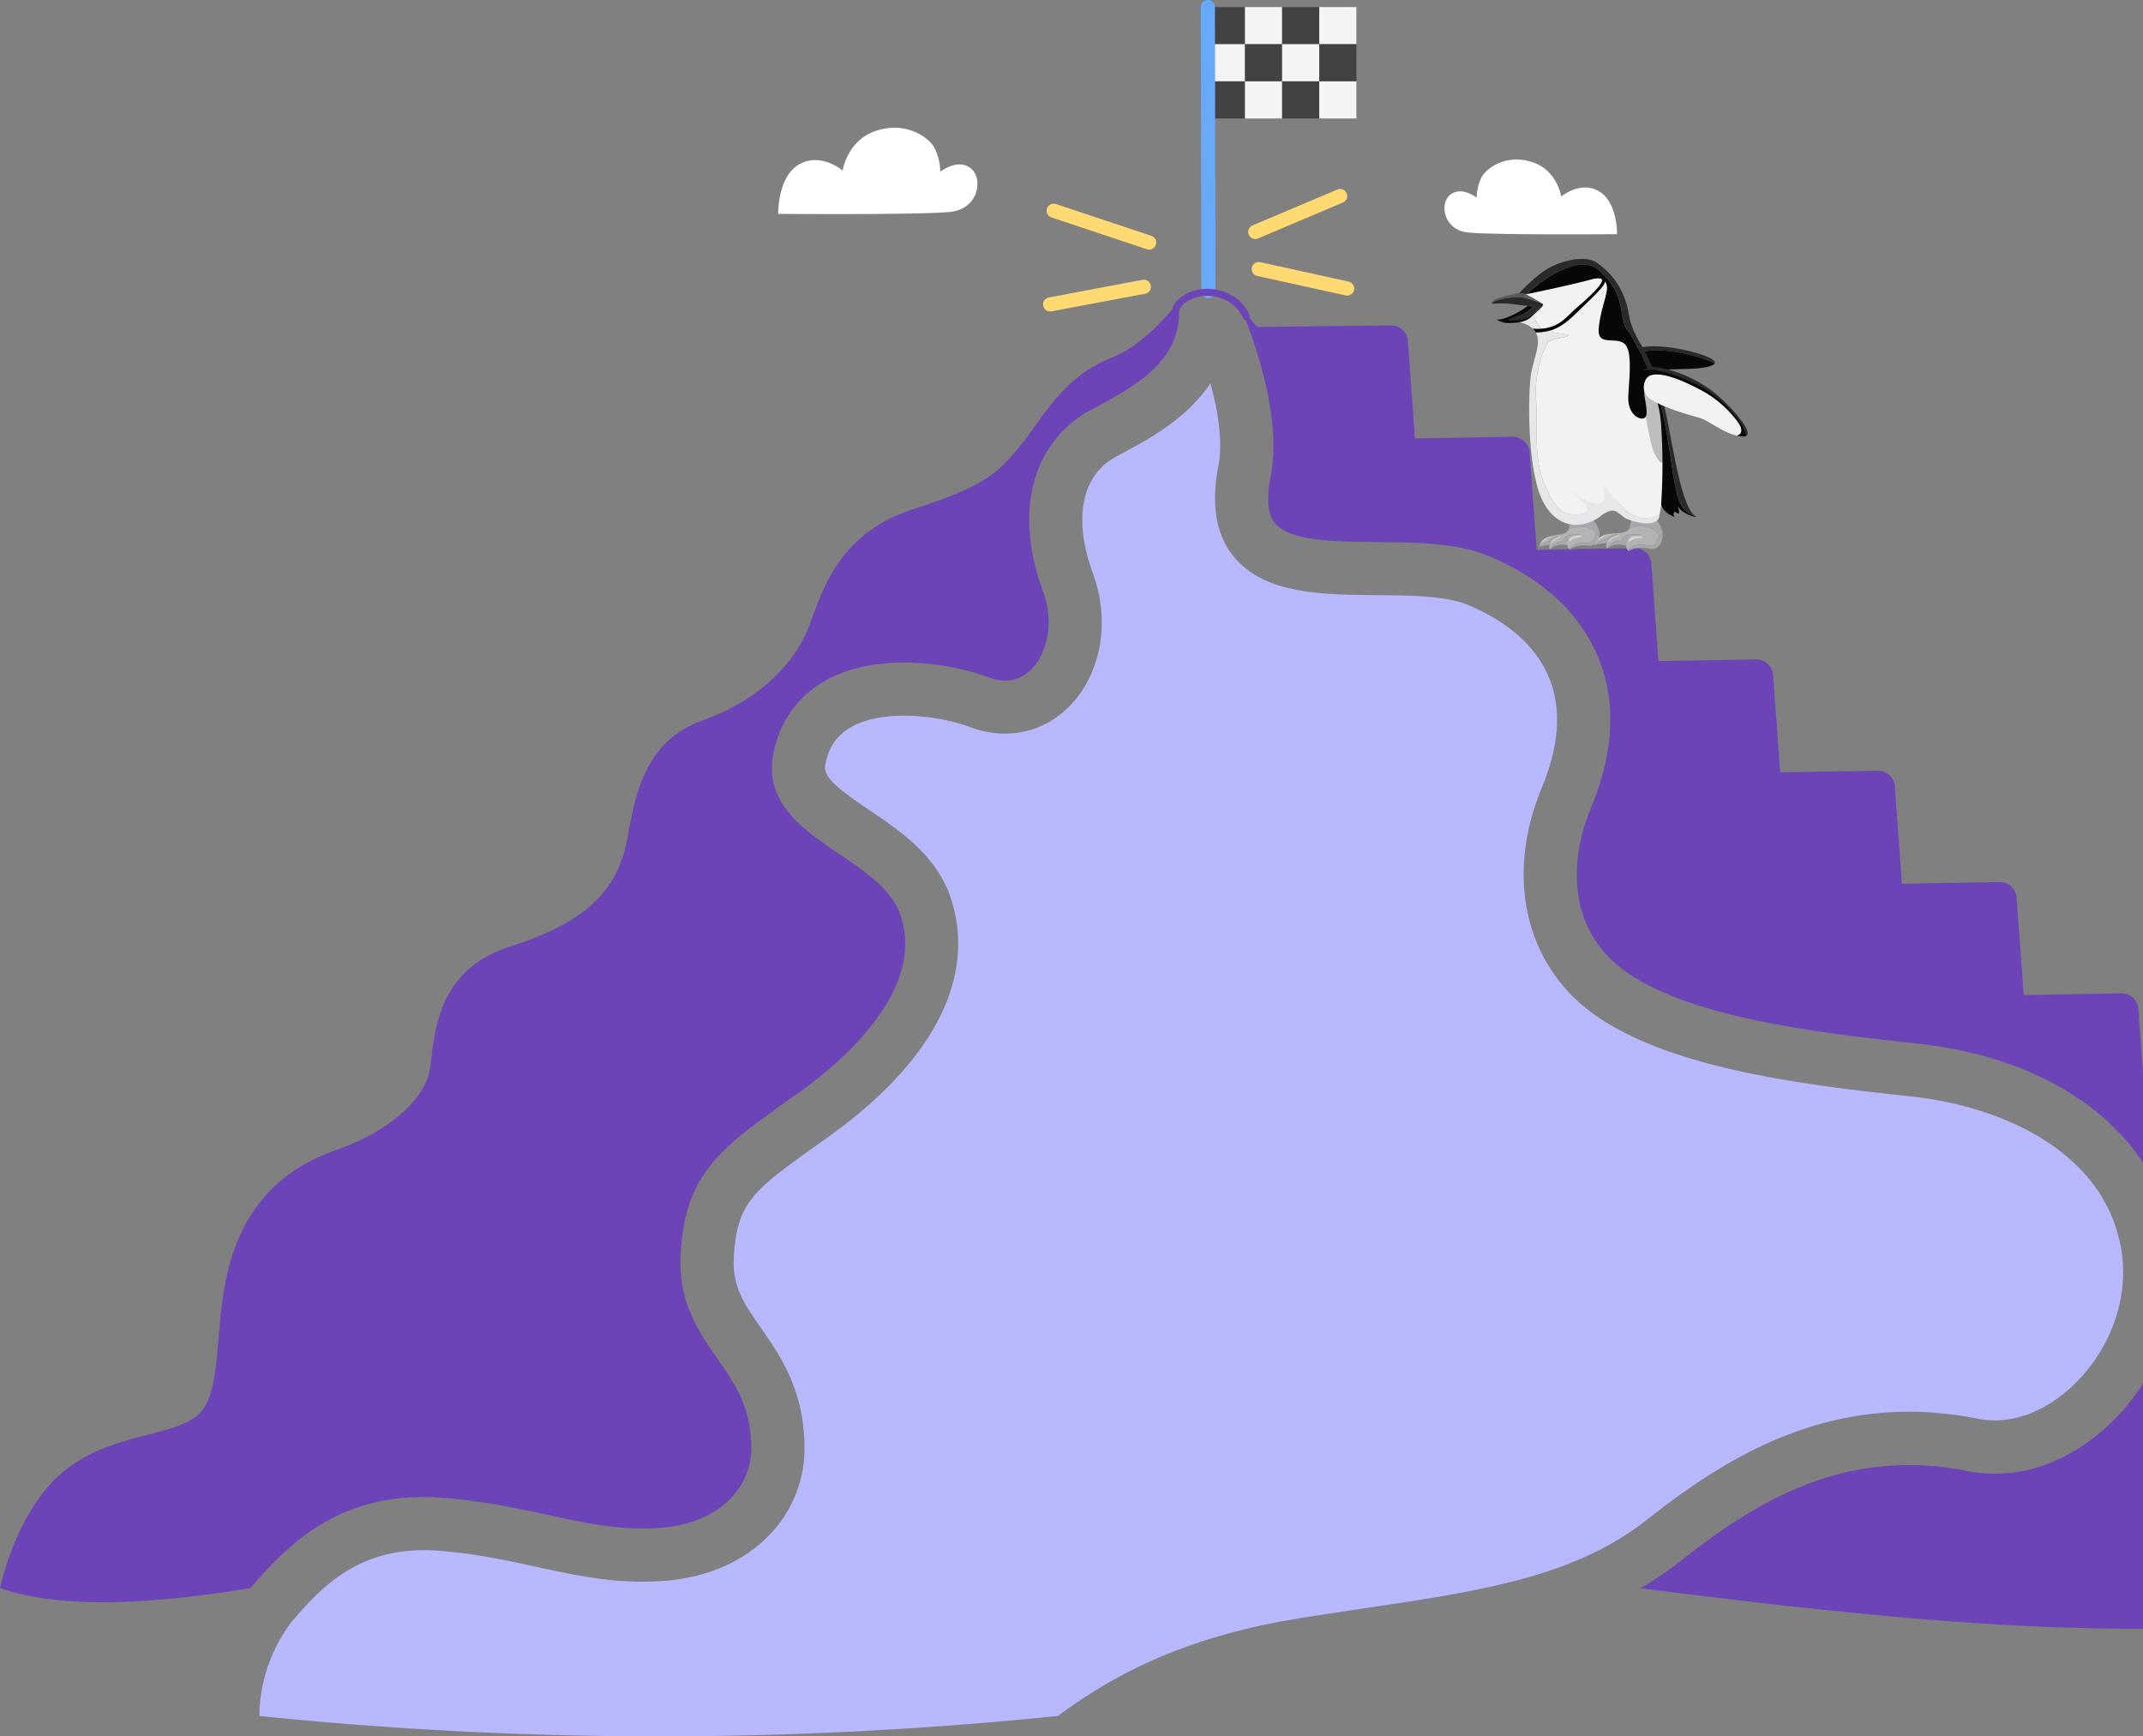 <svg id="a3f31310-9dae-4a1e-8ce5-ee20875fd217" data-name="Layer 1" xmlns="http://www.w3.org/2000/svg" width="803" height="650.56" viewBox="0 0 803 650.56">
  <rect x="0" y="0" width="803" height="650.56" fill="#808080" stroke="none"/>
  <title>career-paths-new</title>
  <g id="e07f88c7-bad7-4ce3-9d30-98a734daaa8e" data-name="Group 12249">
    <g id="eaabfb05-ca05-4bb0-b888-51f994f3b688" data-name="Group 12257">
      <g id="aeb1853c-c58b-4b70-9714-553cbf54d7a6" data-name="Group 12250">
        <g id="b53afeac-7f91-4c38-91b1-4ac767f4eba1" data-name="Group 12249-2">
          <rect id="bd38b7c8-4b2e-4704-84a6-249f53f95200" data-name="Rectangle 748" x="452.6" y="2.65" width="13.91" height="13.91" style="fill: #424242"/>
          <rect id="f2035625-f92a-477a-94bc-47baba966c75" data-name="Rectangle 749" x="466.51" y="2.65" width="13.91" height="13.91" style="fill: #f4f4f4"/>
          <rect id="bb8fd944-8dad-4e01-b2e5-134caffa84fb" data-name="Rectangle 750" x="480.43" y="2.65" width="13.91" height="13.91" style="fill: #424242"/>
          <rect id="ee7c1051-0db9-43ce-b1b3-ef9a11427c54" data-name="Rectangle 751" x="494.34" y="2.65" width="13.91" height="13.91" style="fill: #f4f4f4"/>
          <rect id="b3270d3e-4903-40ef-9b40-844a236943a1" data-name="Rectangle 752" x="452.6" y="16.57" width="13.91" height="13.91" style="fill: #f4f4f4"/>
          <rect id="ac280fb4-412b-4a6b-a5d9-55eeddef643d" data-name="Rectangle 753" x="466.51" y="16.57" width="13.91" height="13.91" style="fill: #424242"/>
          <rect id="bbc29d64-0a85-4e81-a7e3-8e0a7aa7331d" data-name="Rectangle 754" x="480.43" y="16.57" width="13.91" height="13.91" style="fill: #f4f4f4"/>
          <rect id="b25d7884-151b-46cb-89e4-d8a63c418860" data-name="Rectangle 755" x="494.34" y="16.57" width="13.91" height="13.91" style="fill: #424242"/>
          <rect id="e05d59c3-4c32-4106-af97-80fc1f652e43" data-name="Rectangle 756" x="452.6" y="30.48" width="13.91" height="13.91" style="fill: #424242"/>
          <rect id="ae09637e-8526-4e74-95b7-fc03ef787772" data-name="Rectangle 757" x="466.51" y="30.48" width="13.91" height="13.91" style="fill: #f4f4f4"/>
          <rect id="a001576b-a7b5-46f0-85ee-af4728ed7f53" data-name="Rectangle 758" x="480.43" y="30.48" width="13.91" height="13.91" style="fill: #424242"/>
          <rect id="fca21839-2a32-4d8b-8528-58f14f9e8df1" data-name="Rectangle 759" x="494.34" y="30.48" width="13.91" height="13.91" style="fill: #f4f4f4"/>
        </g>
        <line id="b4490d1b-3d3d-4ded-a23e-263917eb1d8b" data-name="Line 25" x1="452.6" y1="2.65" x2="452.8" y2="109.09" style="fill: none;stroke: #67aaf9;stroke-linecap: round;stroke-linejoin: round;stroke-width: 5.299px"/>
      </g>
      <path id="ac283498-cdbe-4c5b-9194-f5e8a747d12f" data-name="Path 6666" d="M411.2,152.28l-2.57,1.38a42.7,42.7,0,0,0-21.18,27c-3.24,11.92-2.09,26,3.32,40.82,4.64,12.67,1.12,23.88-4.42,29.37-3,2.94-8.14,5.85-15.82,2.94-12.25-4.64-40.84-10.33-61.39,1.31-10.53,6-17.28,15.69-19.51,28.1-1.49,8.29,1,16.06,7.51,23.09,4.68,5.09,10.77,9.22,17.23,13.59,9.57,6.49,19.48,13.2,22.73,22.16,3.9,10.72,2.35,21.8-4.76,33.84-6.51,11-17.61,22.39-32.11,32.84q-3.12,2.25-6,4.28c-24.39,17.45-37.83,27.05-39.21,57.67-.8,17.43,7,28.57,13.8,38.4s12.68,18.2,12.68,33.6c0,13.61-10.66,28.1-34.48,29.8-14.46,1-27.14-1.7-41.82-4.88-11.23-2.43-23.94-5.18-38.82-6.37-25.11-2-42.45,5.74-56.14,17.12A130.65,130.65,0,0,0,93.91,595C56.18,601.14,23,603,0,595c0,0,6-29.15,23.86-43.72s40.4-12.59,50.34-21.2,5.3-35.77,12.59-59,22.52-34.44,39.75-40.41S159,412.82,161,400.91s1.32-37.1,30.47-46.38,40.41-21.86,43.72-41.07,8-36.43,28.49-43.72,34.45-21.2,39.74-35.78,11.93-34.44,38.43-43.05,31.8-13.25,40.41-23.85,15.9-25.83,34.45-33.13c9.69-3.8,18.66-13,25-21C443.48,133.26,429.51,142.49,411.2,152.28Z" style="fill: #6d44b8"/>
      <path id="aafaa392-5155-4d55-9a1d-8a808e5d3fc1" data-name="Path 6667" d="M814.74,466.36c-6-40.65-42.87-69.52-96.21-75.36l-.77-.08c-35.23-3.85-88.47-9.68-111.8-29.42A41.51,41.51,0,0,1,591.36,335c-1.44-10.11.21-21.26,4.78-32.26,8.66-20.86,9.57-39.87,2.7-56.48s-21.09-29.7-41.21-38c-11.86-4.91-26.93-5-41.51-5.16-15.39-.13-32.84-.28-38.38-7.09-2.72-3.33-3.26-9.29-1.6-17.69,4.13-20.87-5.27-48.54-11-62.64,2.31,2.65,4.46,5.08,6,6.81l50.05-.57a6.29,6.29,0,0,1,6.34,5.83l2.66,36.52,36.59-.62a6.29,6.29,0,0,1,6.37,5.83l2.66,36.5,36.58-.62a6.3,6.3,0,0,1,6.38,5.82l2.66,36.5,36.59-.61a6.28,6.28,0,0,1,6.37,5.83l2.66,36.48,36.59-.61a6.29,6.29,0,0,1,6.37,5.83l2.66,36.5,36.59-.62a6.27,6.27,0,0,1,6.37,5.83l2.67,36.5,36.59-.62a6.29,6.29,0,0,1,6.37,5.82l2.67,36.5,36.58-.61a6.28,6.28,0,0,1,6.37,5.82l2.67,36.5,36.58-.61a6.27,6.27,0,0,1,6.37,5.82l2.67,36.5,36.59-.61a6.29,6.29,0,0,1,6.37,5.82l2.67,36.5,36.5-.6a6.3,6.3,0,0,1,6.38,5.92l2.75,47-.9,1.2c-145,20-193.08,24.69-370.82,1.9A126.93,126.93,0,0,0,629.54,585c29.1-23,62.31-42.93,107.81-33.83a54.82,54.82,0,0,0,33.21-4.07A66.71,66.71,0,0,0,783,539.83a75.22,75.22,0,0,0,7.52-6.29C809,516,818.26,490.24,814.74,466.36Z" style="fill: #6d44b8"/>
      <path id="fd0d94bd-911d-4b68-9a30-2b58d4529ee8" data-name="Path 6668" d="M776.8,519.08C766,529.37,753,533.93,741.26,531.58c-53.57-10.71-92.77,13.06-124,37.72-27.31,21.53-62,26.73-106,33.3-7.9,1.18-16.07,2.4-24.59,3.77-45.43,7.31-71.56,22.82-90.28,36.55a1468.11,1468.11,0,0,1-299.21,0A59.35,59.35,0,0,1,109,608c12.52-14.89,27.13-29.24,55.84-26.94,13.55,1.08,25.06,3.57,36.19,6,15.5,3.36,30.15,6.52,47.46,5.29,15.55-1.12,28.87-6.63,38.51-15.94a46.63,46.63,0,0,0,14.46-33.75c0-21.64-9-34.58-16.25-45-6.24-8.95-10.74-15.42-10.26-26.11,1-20.95,7.3-25.48,30.91-42.36l6-4.33c16.71-12.05,29.72-25.49,37.61-38.87,10.05-17,12.23-34.57,6.33-50.79-5.46-15-18.64-24-30.28-31.83-10.7-7.26-17.14-12-16.31-16.66,1.2-6.67,4.29-11.21,9.73-14.3,12.3-7,33.44-4.2,44.52,0,13.31,5,27.09,2.26,36.87-7.41,12.29-12.16,15.87-31.93,9.13-50.38-7.42-20.27-4.19-36.52,8.63-43.46l2.49-1.34c9.59-5.13,24.06-12.87,33-26.25,2.88,10.7,4.66,22.11,3,30.81-2.87,14.5-1,26,5.69,34.13C473.75,222.6,495.2,222.78,516,223c12.67.11,25.78.22,34,3.64,10.55,4.37,24.39,12.64,30.43,27.23,4.78,11.56,3.87,25.43-2.69,41.23-13,31.34-7.13,62.62,15.35,81.65,28,23.68,84.86,29.89,122.51,34l.76.09c34.42,3.76,73.16,21.1,78.67,58.46C797.63,486.84,790.64,505.92,776.8,519.08Z" style="fill: #b8b8ff"/>
      <g id="a90cad62-40c5-4ba7-8bbe-c0a765b5c903" data-name="Group 12252">
        <g id="e93a50e2-2b29-4eaf-8c8e-b7e069a7e8c6" data-name="Group 12251">
          <path id="fadbe640-1f8e-4c08-bbfc-e71ab2bd43e7" data-name="Path 6669" d="M605.92,87.74s.27-12-6.79-16.08-14.13,2-14.13,2-1.41-10-11.1-13S557,63,555.14,66.42a18.65,18.65,0,0,0-1.82,7.66s-5.42-4.38-9.68-1.27C539.2,76,540.81,86,549.82,87.07,558.63,88.12,605.92,87.74,605.92,87.74Z" style="fill: #fff"/>
        </g>
      </g>
      <g id="e61dd7ac-0198-43df-a698-17ff0921d14a" data-name="Group 12254">
        <g id="ec71f2af-fd5b-4e93-b028-f5c4a16234e4" data-name="Group 12253">
          <path id="a6be8195-b37c-4c2a-b93a-7841e8f1a443" data-name="Path 6670" d="M291.6,80.14s-.31-13.9,7.85-18.56,16.3,2.33,16.3,2.33,1.64-11.5,12.82-15,19.57,2.64,21.67,6.6a21.69,21.69,0,0,1,2.1,8.85s6.25-5.06,11.18-1.47c5.12,3.72,3.26,15.22-7.15,16.46C346.21,80.57,291.6,80.14,291.6,80.14Z" style="fill: #fff"/>
        </g>
      </g>
      <line id="e4aa184a-9c83-4096-996c-e06ccda55b3a" data-name="Line 26" x1="394.83" y1="78.95" x2="430.6" y2="90.88" style="fill: none;stroke: #ffd972;stroke-linecap: round;stroke-linejoin: round;stroke-width: 5.299px"/>
      <line id="b86e95d2-393c-4989-8ad3-7f5ebbba76a1" data-name="Line 27" x1="393.5" y1="114.06" x2="428.61" y2="107.44" style="fill: none;stroke: #ffd972;stroke-linecap: round;stroke-linejoin: round;stroke-width: 5.299px"/>
      <line id="a589babd-5c32-44f8-ad65-1ab8b4dc5b21" data-name="Line 28" x1="470.35" y1="86.9" x2="502.15" y2="73.45" style="fill: none;stroke: #ffd972;stroke-linecap: round;stroke-linejoin: round;stroke-width: 5.299px"/>
      <line id="a17929fd-a0b0-4158-82f7-271b80e4e4b4" data-name="Line 29" x1="471.67" y1="100.81" x2="504.79" y2="108.1" style="fill: none;stroke: #ffd972;stroke-linecap: round;stroke-linejoin: round;stroke-width: 5.299px"/>
      <path id="bd17cfbf-4326-45a5-a3d1-e016d26f1855" data-name="Path 6672" d="M440.68,115.45c4.54-8.24,21-8.53,26.41,3.26" style="fill: none;stroke: #6d44b8;stroke-linecap: round;stroke-linejoin: round;stroke-width: 2.649px"/>
    </g>
  </g>
  <g id="f122fe05-ea9d-47d6-b244-ac6ba0c06983" data-name="Group 11">
    <path id="ef1f3585-a349-49ed-9567-b7d2bbdd5fd4" data-name="Path 71" d="M640,135a11.43,11.43,0,0,1,2.49,1.2,1.83,1.83,0,0,1-1,.72C636.35,139,627,137.7,620.1,139c-5.81,1.12-12.05-2.7-9.62-6.11,1.32-.29,2.77-.62,4.38-1C624.72,129.48,638,134.34,640,135Z" style="fill: #060707"/>
    <path id="bdd0d349-02ac-4477-99f8-027b83409ba7" data-name="Path 72" d="M612.92,131s1.63-1.74,10.2-1.11c7.68.57,20.49,4,19.38,6.25A11.58,11.58,0,0,0,640,135c-2.06-.63-15.29-5.49-25.16-3.06-1.61.4-3.06.73-4.38,1A6.57,6.57,0,0,1,612.92,131Z" style="fill: #282b29"/>
    <path id="b45d1662-e3c7-43d8-8f4e-e7ca099ae09c" data-name="Path 73" d="M582.53,201.67c1.77-.87,2.05-1.12.4-.58s-2.73,1.9-3.72,2.14a4.73,4.73,0,0,0-2.55,2,4.8,4.8,0,0,1,3.54-4.11c3-1,6.66-.52,7.56-2.76h0a10.32,10.32,0,0,1,4-1.12c1.65.06,6.32.55,6,3s-1.44,3.2-2.78,3.13-6.12-.23-6.79,2.57a3.41,3.41,0,0,1-1-1.79,3.57,3.57,0,0,1,.68-2.72c1-1.19,4.64-1.27,4.64-1.27a13.86,13.86,0,0,0-5.12.57c-2,.82-1.3,2.14-3.06,2.4a4.86,4.86,0,0,0-3.5,2.78l0,0a2.82,2.82,0,0,1-.22-1.81A3.48,3.48,0,0,1,582.53,201.67Z" style="fill: #b3b3b3"/>
    <path id="ee2d839f-c1b8-4ae9-b376-b0117764b31f" data-name="Path 74" d="M595,203.41c1.34.06,2.45-.69,2.77-3.13s-4.35-2.94-6-3a10.42,10.42,0,0,0-4,1.12h0a2.88,2.88,0,0,0,.21-1.16c0-3.57,4.95-7.37,8.55-2.92,0,0,3.12,3.13,2.8,6.15s-2.07,4.15-4,3.93-5.34-.18-7.15,1.58C588.85,203.18,593.64,203.34,595,203.41Z" style="fill: #a6a8ab"/>
    <path id="eb191b44-079e-4bd3-9775-be8b57d76de0" data-name="Path 75" d="M584.32,203.17c1.77-.26,1-1.58,3.06-2.4a13.91,13.91,0,0,1,5.13-.57s-3.66.07-4.65,1.27a3.6,3.6,0,0,0-.68,2.72s-4.35-.74-6.35,1.75A4.81,4.81,0,0,1,584.32,203.17Z" style="fill: #a6a8ab"/>
    <path id="a76070ac-40c5-46a0-9a43-834d5771cbfe" data-name="Path 76" d="M576.66,205.27a4.69,4.69,0,0,1,2.55-2c1-.23,2.07-1.6,3.72-2.13s1.37-.29-.4.57a3.47,3.47,0,0,0-2,2.5S577.39,204.42,576.66,205.27Z" style="fill: #a6a8ab"/>
    <path id="b12c7d04-0d05-4fb9-8897-979ea42ada70" data-name="Path 77" d="M591.88,200.65c-.11,0-2.33-.06-3.23.68s-.9,1.8-.3,1.38a5.62,5.62,0,0,1,2.86-1.26C593,201.13,593.14,200.58,591.88,200.65Z" style="fill: #d0d2d3"/>
    <path id="b2a14e9f-ca38-4c2f-9982-ccbb8a31988b" data-name="Path 78" d="M584.35,201.1a11.34,11.34,0,0,0-2.43,1.17c-.49.47-1.27,1.74-.76,1.4a7.31,7.31,0,0,1,2.49-1.92C585.36,201,584.75,201,584.35,201.1Z" style="fill: #d0d2d3"/>
    <path id="af692daf-f6c4-4b98-8957-35f49efe3d9f" data-name="Path 79" d="M581.37,201a8.8,8.8,0,0,0-2.82,1.2c-1,.77-1.18,1.38-.79,1.15s.71-.65,1.85-1.41S582.31,200.94,581.37,201Z" style="fill: #d0d2d3"/>
    <path id="aa6f3602-8de7-407a-856d-a4b7a3fab846" data-name="Path 80" d="M604.39,201c2-.77,2.37-1,.5-.6s-3.21,1.83-4.31,2a5.16,5.16,0,0,0-3,2,5.36,5.36,0,0,1,4.34-4.21c3.38-.75,7.36.17,8.6-2.24h0a11.23,11.23,0,0,1,4.51-.81c1.8.25,6.88,1.33,6.26,4s-1.93,3.43-3.39,3.2-6.7-.95-7.74,2.11a3.88,3.88,0,0,1-.9-2.12,4.05,4.05,0,0,1,1-3c1.21-1.23,5.24-.91,5.24-.91a14.92,14.92,0,0,0-5.69.07c-2.3.68-1.66,2.25-3.62,2.34s-3.86,1.73-4.14,2.72a.08.08,0,0,0,0,0,3.23,3.23,0,0,1,0-2.06A3.92,3.92,0,0,1,604.39,201Z" style="fill: #b3b3b3"/>
    <path id="b766a5de-50f9-441e-b9a7-28a1ce6ff55a" data-name="Path 81" d="M617.87,204.38c1.46.22,2.77-.5,3.39-3.2s-4.46-3.79-6.26-4a11.28,11.28,0,0,0-4.52.81h0a3.66,3.66,0,0,0,.36-1.29c.41-4,6.23-7.7,9.7-2.31,0,0,3.08,3.86,2.4,7.22s-2.72,4.43-4.79,4-5.84-.8-8,1C611.17,203.43,616.41,204.16,617.87,204.38Z" style="fill: #a6a8ab"/>
    <path id="fa5c4e25-f4af-4d41-a4ba-9578c44ec9b4" data-name="Path 82" d="M606.19,202.91c2-.09,1.33-1.66,3.63-2.35a15.12,15.12,0,0,1,5.69-.06s-4-.33-5.24.9a4.13,4.13,0,0,0-1,3s-4.7-1.32-7.17,1.25C602.33,204.64,604.36,203,606.19,202.91Z" style="fill: #a6a8ab"/>
    <path id="fe82f7bc-f8d1-4fc0-8aa8-d57ba8fddfa7" data-name="Path 83" d="M597.55,204.4a5.17,5.17,0,0,1,3-2c1.11-.16,2.45-1.56,4.32-2s1.54-.17-.5.6A3.89,3.89,0,0,0,602,203.6S598.44,203.52,597.55,204.4Z" style="fill: #a6a8ab"/>
    <path id="af6e6f10-8990-4d65-b39c-bbbff22decda" data-name="Path 84" d="M614.76,200.93c-.12,0-2.55-.34-3.61.4s-1.18,1.93-.48,1.52a6,6,0,0,1,3.28-1.1C615.92,201.59,616.16,201,614.76,200.93Z" style="fill: #d0d2d3"/>
    <path id="ba6ba857-2e53-41cf-b9d5-1337c9437918" data-name="Path 85" d="M606.45,200.59a12.26,12.26,0,0,0-2.8,1c-.59.47-1.58,1.8-1,1.49s1-1.27,3-1.88S606.9,200.47,606.45,200.59Z" style="fill: #d0d2d3"/>
    <path id="ab2b4c6c-0513-4fd1-b72d-9a893610f245" data-name="Path 86" d="M603.19,200.16a9.45,9.45,0,0,0-3.23,1c-1.19.76-1.45,1.41-1,1.2s.85-.65,2.19-1.38S604.23,200.18,603.19,200.16Z" style="fill: #d0d2d3"/>
    <path id="e86c37e7-9143-4c30-acd2-e5dbcb82f4ca" data-name="Path 87" d="M603.76,186.16c-3.11-1.42-1.9,2.38-1.9,2.38s-6.62,4.27-11.41,4.27-7.7-1.74-11.81-11.54-2.4-22.34-3.08-32a41.57,41.57,0,0,1,4.11-20.55c1.19-2.06,6.16-1.9,7.81-2.85,1.32-.76-4.13-.81-7.64-1.76a15.22,15.22,0,0,0,2.73-.87c3.43-1.49,5.82-3.71,9.33-7.15s9.58-8.92,9.51-10.62-2.67-2.29-1.28-.93-5.15,7.23-8.83,10.38-5.3,5.66-9.16,7.25a15.43,15.43,0,0,1-4.44,1h0c-2.48-1.88-3.32-6.48-3.32-6.48a7.43,7.43,0,0,0-2.49-.09c1.39-1.52,2.81-2.79,2.81-2.79s-5.18-2.42-4.11-4.47,18-6.46,24.48-7.45,9.62,6,10.1,9.92,7.87,19.57,13.57,29.68,5.25,39.7,5.25,39.7-1.39,7-2.12,11.62h0C612,197.93,606.87,187.59,603.76,186.16Z" style="fill: #f2f2f2"/>
    <path id="b8952ee8-c349-4a37-b6b0-69a43feff009" data-name="Path 88" d="M574.38,116.69s.84,4.6,3.32,6.48h0a15.82,15.82,0,0,1-3.3,0h0a10.08,10.08,0,0,0-5-2.4c0-1,1.24-2.7,2.56-4.14A7.39,7.39,0,0,1,574.38,116.69Z" style="fill: #e6e7e8"/>
    <path id="a86f6c5b-5ea4-4dab-a535-1d41b1b51e2c" data-name="Path 89" d="M573.84,139.3c1.37-6.49,3.43-10.61,1.89-14.25a5.28,5.28,0,0,0-.27-.53h0a18.9,18.9,0,0,0,4.37-.44c3.51.94,9,1,7.64,1.76-1.66,1-6.62.79-7.82,2.85a41.62,41.62,0,0,0-4.1,20.54c.68,9.7-1,22.24,3.08,32s7,11.54,11.8,11.54a11.87,11.87,0,0,0,2.84-.4h0c5.17-1.87-4.15-7.31-4.49-7.94s5.82,3.8,8.43,4.22,3.89-.95,3.89-1.37,0-6.76.75-4.76,4.27,5.55,4.27,5.55h0c3.22,3.25,8,8.69,15.74,4.7,0,.23-.08.46-.11.68-.68,4.57-10.78,2.17-13.35.27s-3.76-4.12-8.73-.27-15.23,6.28-21.44-5.44S572.47,145.79,573.84,139.3Z" style="fill: #e6e7e8"/>
    <path id="f58e7008-c2df-49fe-8370-3de49a2570d7" data-name="Path 90" d="M615.63,148.57s2.19,17.23,4.42,21.56,4.2,5.53,3.28-4.11-1.74-15.21-3.28-17.45S615.49,141.41,615.63,148.57Z" style="fill: #bbbdbf"/>
    <path id="ae75bde1-1e22-44bd-af15-63d9d0e957c1" data-name="Path 91" d="M599.63,101.7c4.33,4.14,6.62,7.94,7.64,13.11s.91,6.65,3.2,9.82,9,16.88,11.75,26.91,4.22,24.39,5.36,29.77,2,10.44,7.75,12.18h0a2.82,2.82,0,0,0,.44.26s-4.79-.63-7.19-4.11c0,0,1.89,4.35-1,2.06,0,0-1.11.79,0,2,0,0-4.37-1.34-5.14-4.83a217,217,0,0,0,0-29.52c-1.11-15.8-7.18-15.84-6.16-10.45s1.2,7.91-1,7.91-5-2.53-5.14-7.12,1.88-16.78-1-20.42-10.61.94-10.1-6,3.59-13.49,3.08-16.09-2.23-3.54-6-2.44c-3.09.91-17.36,4.19-24.36,5.5,2.92-2.47,8.18-6.65,12.38-8.58C590.27,98.87,595.29,97.55,599.63,101.7Z" style="fill: #060707"/>
    <path id="bb9a28cc-d646-4cbe-a1e9-27213c6ffcee" data-name="Path 92" d="M579.15,101.14c5.13-3.32,14.8-5.86,19.16-2.69a27.41,27.41,0,0,1,10.61,13.77c2.31,6.65.52,6.81,5.14,15.52,0,0,6,8.71,9.41,23.59,3.34,14.51,6.19,38.34,11.88,42.17h0c-5.71-1.74-6.61-6.8-7.75-12.18s-2.63-19.74-5.37-29.77-9.46-23.75-11.75-26.91-2.16-4.65-3.19-9.82-3.31-9-7.64-13.11-9.36-2.83-15.52,0c-4.2,1.92-9.46,6.11-12.38,8.58-1.53.29-2.72.48-3.36.53C568.37,110.81,574,104.47,579.15,101.14Z" style="fill: #282b29"/>
    <path id="a09c8bc9-6b76-4ecd-ac90-d90f2043a326" data-name="Path 93" d="M582.14,122.14c3.85-1.59,5.48-4.1,9.16-7.25s10.21-9,8.83-10.38,1.2-.78,1.28.93-6,7.18-9.51,10.62-5.9,5.66-9.33,7.15a18,18,0,0,1-7.1,1.31h0a6,6,0,0,0-1.07-1.39h0A16.34,16.34,0,0,0,582.14,122.14Z" style="fill: #060707"/>
    <path id="e343ca63-a161-43a0-8cf8-ea2d6db7fab8" data-name="Path 94" d="M561.09,111.83c2.57-.87,7.7-2.22,9.33-2,1.46.21,6.4,3.21,7.42,3.84,0,0-5.24-2.22-8.32-2.3s-9.33.69-10.48,2.42C559,113.81,558.53,112.7,561.09,111.83Z" style="fill: #58595b"/>
    <path id="b80e03d5-adda-4a8a-8224-551e3bbe11d1" data-name="Path 95" d="M565.54,120.14c-1.11-.2,1.72-1.43,4-2.06s5.47-3.44,5.47-3.44a9.22,9.22,0,0,1-2.57,0s-4.44-.52-6.67-.83a44.87,44.87,0,0,0-6.76,0c1.15-1.73,7.4-2.5,10.48-2.42s8.3,2.29,8.32,2.3l.2.12c.35.21.21.61-.2,1.12-.07,0-3.88,3-5.49,4S566.66,120.34,565.54,120.14Z" style="fill: #282b29"/>
    <path id="be3b45fe-38e5-4148-8f15-d922c00091b6" data-name="Path 96" d="M573.72,118.76c-2.23,2.14-6,2.26-8.52,2.26a8.3,8.3,0,0,1-4.36-1.27c4.79,0,11.63-5.11,11.63-5.11a8.52,8.52,0,0,0,2.57,0s-3.16,2.81-5.47,3.45-5.14,1.86-4,2,5.18-.23,6.8-1.22,5.42-3.93,5.49-4C577,115.92,575.18,117.35,573.72,118.76Z" style="fill: #060707"/>
    <path id="af9ae2ec-83ea-4b0f-9ba2-85fec58c5ffd" data-name="Path 97" d="M617.15,148.33a18.53,18.53,0,0,1-2.29-3.76c2.16-8.85,16.15-1.67,21.8,1.2a41.46,41.46,0,0,1,14.14,11.8c3.78,4.88.17,5.62,0,5.65-5.58-1.26-10.56-5.79-14.48-6.82C631.86,155.23,619.54,151.51,617.15,148.33Z" style="fill: #f2f2f2"/>
    <path id="a2d61205-2f08-4d31-b901-fa33d42b01b1" data-name="Path 98" d="M622.39,137.81a49.17,49.17,0,0,1,18.26,8c5.43,3.73,16.79,15.77,13.67,17.55-.11-1.15-.74-3.25-3.29-6.63a45.69,45.69,0,0,0-15.84-13c-5.27-2.45-14.38-6.34-19.56-4.69C616.71,137.85,618.7,136.94,622.39,137.81Z" style="fill: #282b29"/>
    <path id="b7a80e45-ca96-42a9-84a1-8821e2957dd9" data-name="Path 99" d="M614.31,142.36a2.71,2.71,0,0,1,.1-.85,4.83,4.83,0,0,1,1.23-2.52c5.18-1.65,14.29,2.24,19.55,4.69a45.69,45.69,0,0,1,15.84,13c2.54,3.38,3.18,5.48,3.28,6.63a2.37,2.37,0,0,1-1.23.22,13.46,13.46,0,0,1-2.28-.32c.16,0,3.77-.77,0-5.65a41.46,41.46,0,0,0-14.14-11.8c-4.23-2.16-13.16-6.73-18.27-5.15-3.53,1.92-2.18,6.38-2.18,6.38C614.43,145.16,614.07,143.57,614.31,142.36Z" style="fill: #060707"/>
  </g>
</svg>
